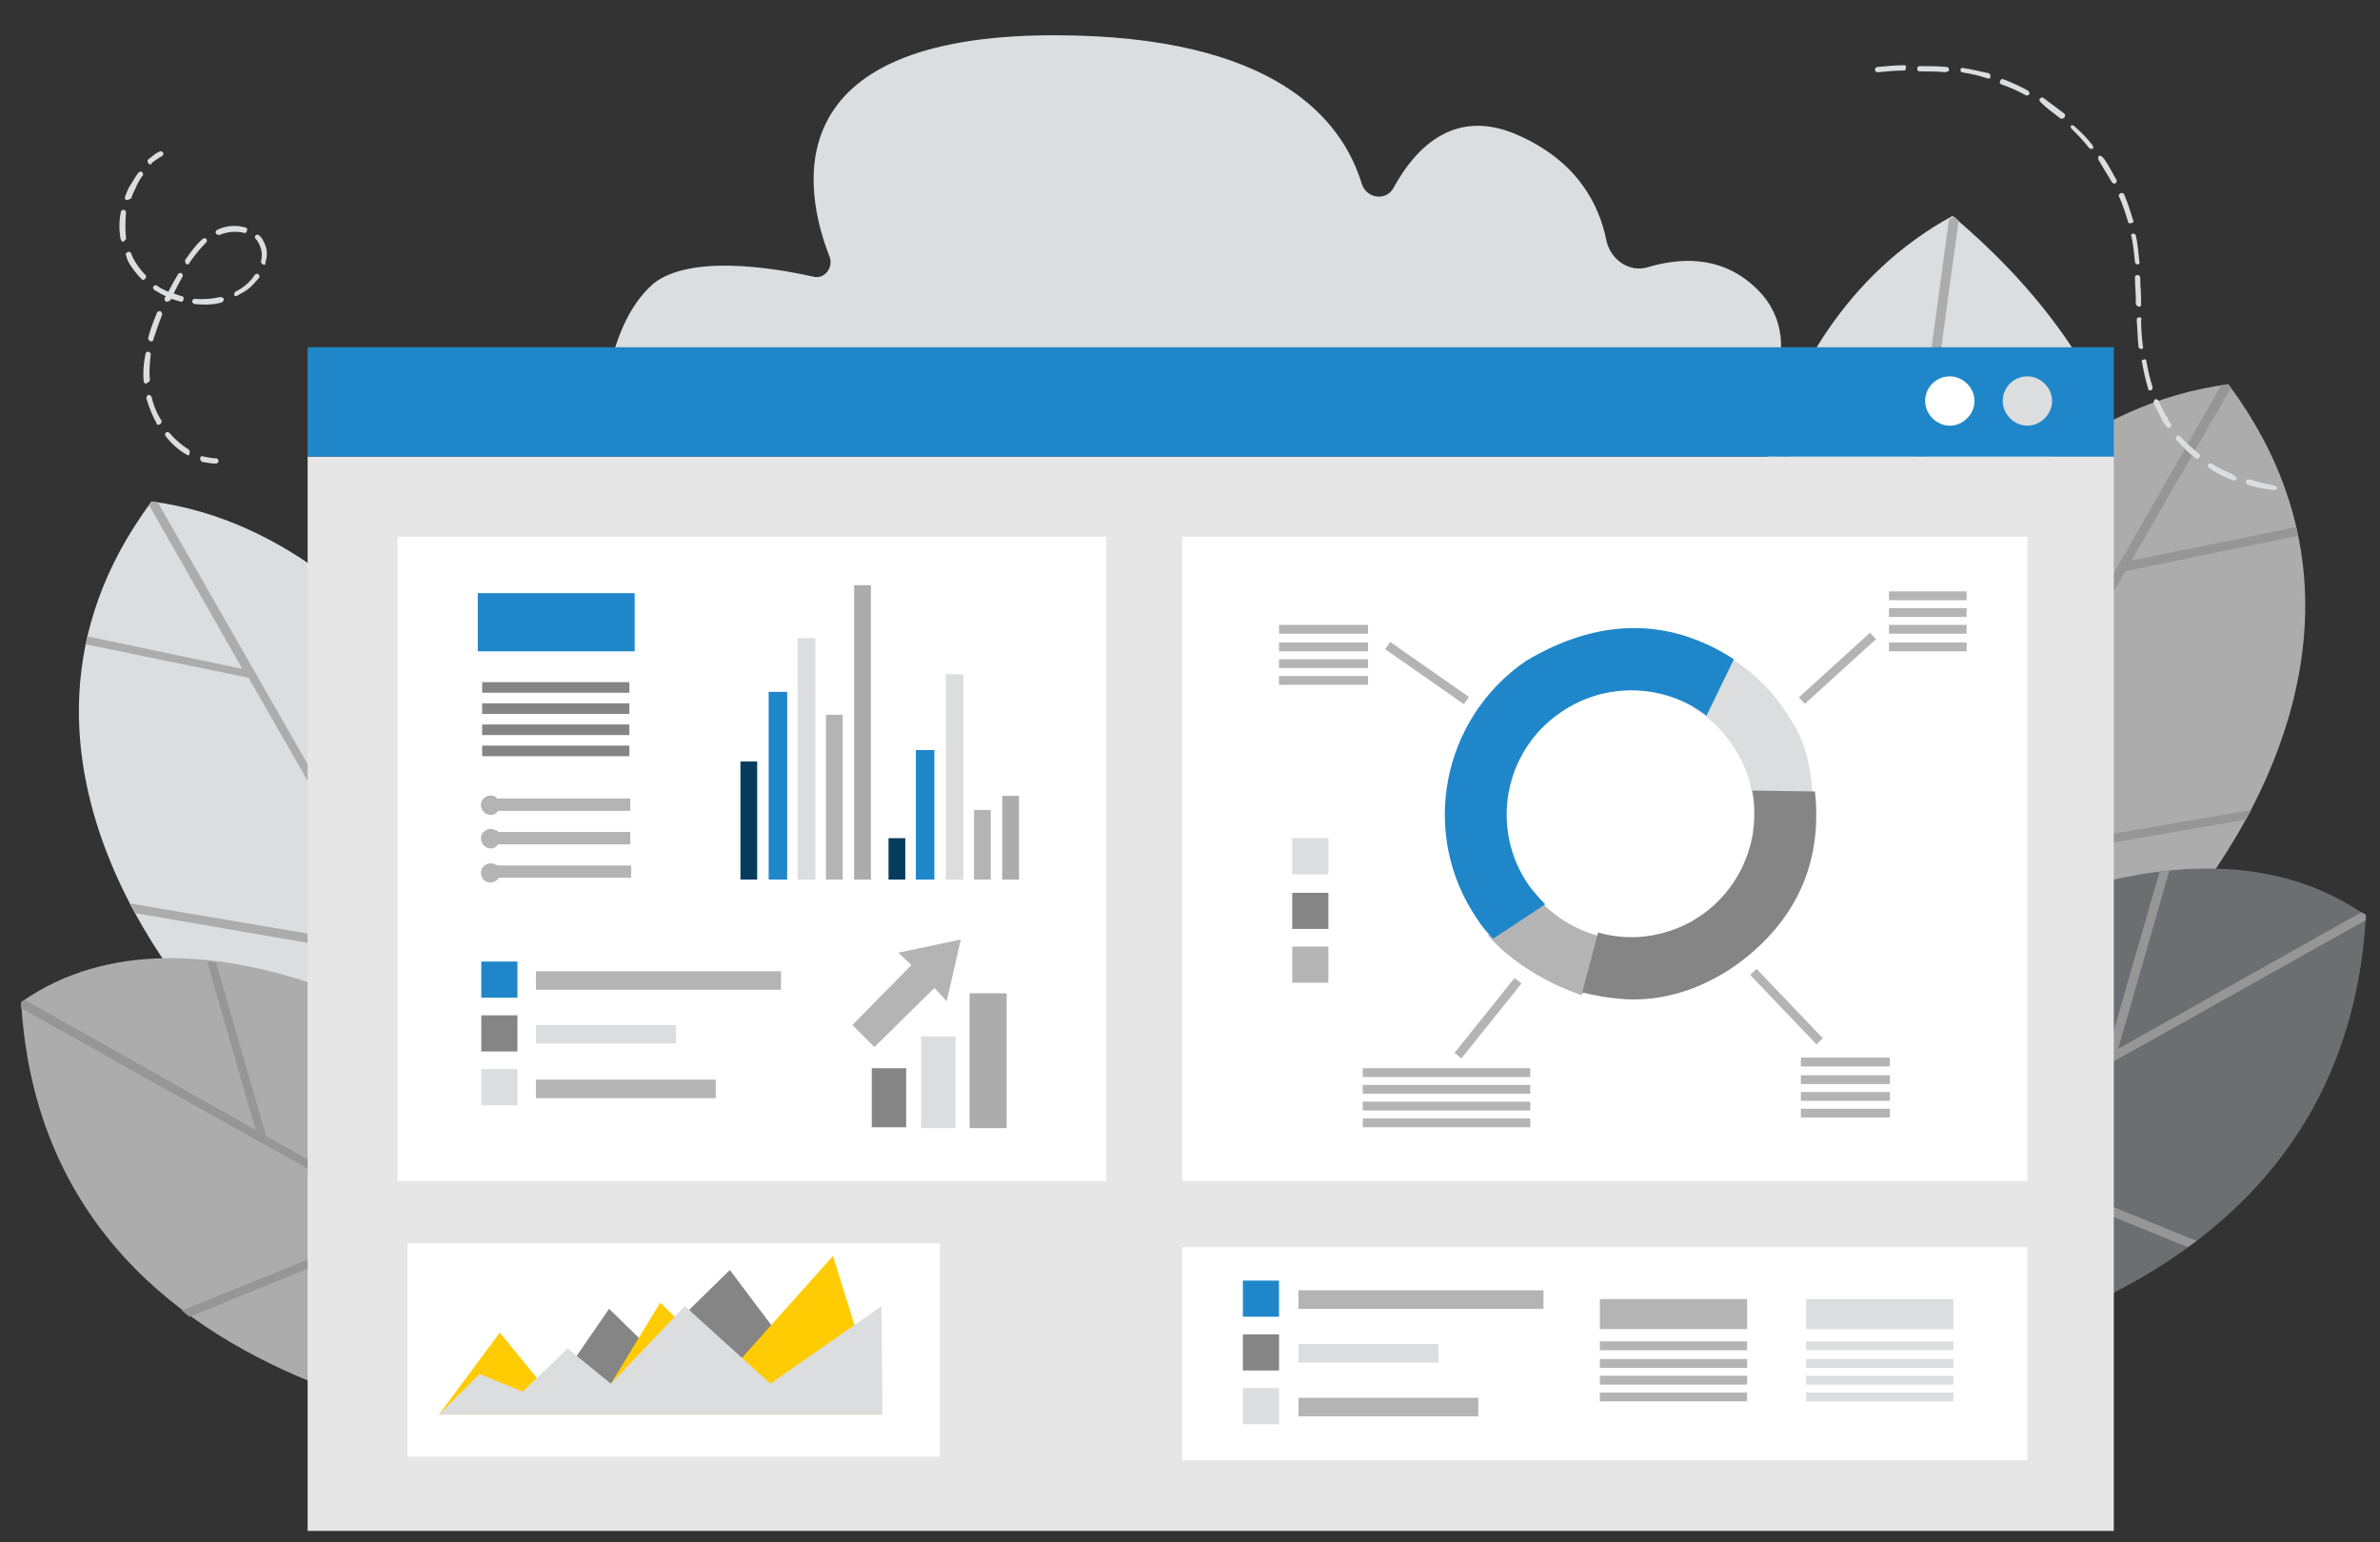 <?xml version="1.0" encoding="utf-8"?>
<!-- Generator: Adobe Illustrator 24.1.2, SVG Export Plug-In . SVG Version: 6.00 Build 0)  -->
<svg version="1.1" id="Layer_1" xmlns="http://www.w3.org/2000/svg" xmlns:xlink="http://www.w3.org/1999/xlink" x="0px" y="0px"
	 viewBox="0 0 270 175" style="enable-background:new 0 0 270 175;" xml:space="preserve">
<rect x="0" y="0" width="270" height="175" fill="#333333" stroke="none"/>
<style type="text/css">
	.st0{fill:none;}
	.st1{fill:#DCDDDE;}
	.st2{fill:#ACACAC;}
	.st3{fill:#969696;}
	.st4{fill:#6D6E71;}
	.st5{fill:#E6E6E6;}
	.st6{fill:#FFFFFF;}
	.st7{fill:#B4B4B4;}
	.st8{fill:#1F87C9;}
	.st9{fill:#858585;}
	.st10{fill:#053C5E;}
	.st11{fill:#FFCC04;}
</style>
<rect class="st0" width="270" height="175"/>
<g>
	<path class="st1" d="M68.4,48.1h130.5c0,0,7.1-9.4,0-15.7c-3.9-3.5-8.5-3.1-11.9-2.1c-2.2,0.7-4.4-0.9-4.8-3.2
		c-0.8-3.8-3.2-8.9-10.3-11.9c-6.9-2.9-11.3,1.5-13.8,6.1c-0.8,1.5-3,1.3-3.6-0.4c-2.2-7.3-9.8-16.9-34.9-16.9
		c-31.9,0-28.4,17.7-25.5,25.1c0.5,1.3-0.6,2.6-1.8,2.3c-4.9-1.1-14.1-2.5-18.2,0.8C68.4,37.2,68.4,48.1,68.4,48.1z"/>
	<g>
		<g>
			<path class="st1" d="M63.4,101.8c0,0-15.6-40.9-46.2-44.9c-22.1,29.7,7.2,59.4,7.2,59.4l35.3,14.8L63.4,101.8z"/>
			<path class="st2" d="M46.5,74.3l-8.8,17.3L17.9,57c-0.2,0-0.5-0.1-0.7-0.1c-0.1,0.1-0.2,0.2-0.3,0.4l10.6,18.6L9.9,72.2
				c0,0.2-0.1,0.3-0.1,0.5l-0.1,0.4l18.5,3.8l17.7,30.9l-31.2-5.3c0.2,0.4,0.4,0.7,0.6,1.1l31.3,5.4l12.6,22l0.6,0.3l0.1-0.9
				L38.3,92.6l8.9-17.5C47,74.9,46.8,74.6,46.5,74.3z"/>
		</g>
		<g>
			<path class="st2" d="M52.9,119.9c0,0-30.4-20.3-50.5-6.2c2.9,50,66.7,49.9,66.7,49.9L52.9,119.9z"/>
			<g>
				<path class="st3" d="M2.4,113.8c0,0.2,0,0.4,0,0.6l43.2,24.2l-25,10.1c0.3,0.2,0.6,0.5,0.9,0.7l25.1-10.2l16.9,9.5l-0.5-1.4
					l-32.8-18.4l-5.7-19.7c-0.3,0-0.7-0.1-1-0.1l5.5,19.1L2.9,113.5C2.7,113.6,2.6,113.7,2.4,113.8L2.4,113.8z"/>
			</g>
		</g>
	</g>
	<g>
		<g>
			<path class="st1" d="M221.5,24.5c-24.3,13.3-25.3,46.3-24.8,58.2l26,5.1l-2.6,13.2l8.8,5.3C229,106.2,266.3,62.3,221.5,24.5z"/>
			<path class="st2" d="M215.6,64.4l-2.9,21.4l1,0.2l0.8-5.5l28.9-18.9c0-0.4-0.1-0.8-0.1-1.1l-28.5,18.7l7.4-54.2
				c-0.2-0.1-0.3-0.3-0.5-0.4l0,0c-0.2,0.1-0.4,0.2-0.6,0.3l-5.2,38.3l-14.6-13c-0.1,0.3-0.2,0.7-0.4,1L215.6,64.4L215.6,64.4z"/>
		</g>
		<g>
			<path class="st2" d="M252.8,43.6c-32.3,4.2-48.9,47.5-48.9,47.5l0.7,5.9h12.5v21.2l28-11.7C245.1,106.5,276.2,75,252.8,43.6z"/>
			<path class="st3" d="M241.1,64.8l19.6-4l-0.1-0.5c0-0.2-0.1-0.4-0.1-0.5l-18.7,3.8L253.1,44c-0.1-0.1-0.2-0.2-0.3-0.4
				c-0.3,0-0.5,0.1-0.8,0.1l-21,36.7l-9.3-18.3c-0.2,0.3-0.5,0.6-0.7,0.8l9.4,18.5l-13.2,23.1v2.1l4.5-7.9l33.1-5.7
				c0.2-0.4,0.4-0.8,0.6-1.1l-33,5.7L241.1,64.8z"/>
		</g>
		<g>
			<path class="st4" d="M217.2,109v45.4c20.2-4.2,49.3-16.2,51.2-50.5C250.5,91.2,224.8,104.5,217.2,109z"/>
			<g>
				<g>
					<path class="st3" d="M268.4,103.8L268.4,103.8c-0.2-0.1-0.3-0.2-0.5-0.3L240.3,119l5.8-20.2c-0.4,0-0.7,0.1-1.1,0.1l-6,20.8
						l-21.8,12.2v1.2l4.4-2.4l26.6,10.8c0.3-0.2,0.6-0.5,1-0.7L222.7,130l45.7-25.6C268.4,104.2,268.4,104,268.4,103.8z"/>
				</g>
			</g>
		</g>
	</g>
	<g>
		<g>
			<g>
				<path class="st1" d="M16.9,18.6C16.9,18.6,16.9,18.6,16.9,18.6c-0.2-0.2-0.2-0.4-0.1-0.5c0.4-0.3,0.8-0.7,1.3-0.9
					c0.1-0.1,0.3,0,0.4,0.1c0.1,0.1,0,0.3-0.1,0.4c-0.4,0.2-0.8,0.5-1.2,0.8C17.2,18.7,17.1,18.7,16.9,18.6z"/>
			</g>
			<g>
				<g>
					<path class="st1" d="M21.2,51.6C21.2,51.6,21.2,51.6,21.2,51.6c-0.9-0.5-1.7-1.2-2.4-2.1c-0.1-0.1-0.1-0.3,0-0.4
						c0.1-0.1,0.3-0.1,0.4,0c0.7,0.8,1.4,1.4,2.2,1.9c0.1,0.1,0.2,0.3,0.1,0.4C21.5,51.7,21.4,51.7,21.2,51.6z M17.9,48.2
						c-0.1,0-0.1-0.1-0.1-0.1c-0.5-0.9-0.9-1.9-1.2-2.9c0-0.2,0.1-0.3,0.2-0.4c0.2,0,0.3,0.1,0.4,0.2c0.2,1,0.6,1.9,1.1,2.7
						c0.1,0.1,0,0.3-0.1,0.4C18.1,48.2,18,48.2,17.9,48.2z M16.5,43.5c-0.1,0-0.2-0.1-0.2-0.2l0-0.1c-0.1-1,0-2,0.2-3
						c0-0.2,0.2-0.3,0.3-0.3c0.2,0,0.3,0.2,0.3,0.3c-0.1,1-0.2,1.9-0.1,2.8l0,0.1c0,0.2-0.1,0.3-0.3,0.3
						C16.6,43.6,16.6,43.6,16.5,43.5z M17,38.7c-0.1-0.1-0.2-0.2-0.2-0.3c0.2-0.9,0.6-1.9,1-2.9c0.1-0.2,0.2-0.2,0.4-0.2
						c0.1,0.1,0.2,0.2,0.2,0.4c-0.4,1-0.7,1.9-1,2.8C17.4,38.7,17.2,38.8,17,38.7C17.1,38.7,17,38.7,17,38.7z M18.8,34.2
						c-0.1-0.1-0.2-0.3-0.1-0.4c0-0.1,0.1-0.1,0.1-0.2c-0.5-0.2-0.9-0.5-1.3-0.7c-0.1-0.1-0.2-0.3-0.1-0.4c0.1-0.1,0.3-0.2,0.4-0.1
						c0.4,0.3,0.8,0.5,1.3,0.7c0.3-0.6,0.7-1.3,1.1-2c0.1-0.1,0.3-0.2,0.4-0.1c0.1,0.1,0.2,0.3,0.1,0.4c-0.4,0.7-0.7,1.3-1,1.9
						c0.3,0.1,0.6,0.2,0.9,0.3c0.2,0,0.3,0.2,0.2,0.4c0,0.2-0.2,0.3-0.4,0.2c-0.3-0.1-0.7-0.2-1-0.3c0,0.1-0.1,0.2-0.1,0.2
						C19.1,34.2,18.9,34.3,18.8,34.2C18.8,34.2,18.8,34.2,18.8,34.2z M16.1,31.7C16,31.7,16,31.7,16.1,31.7c-0.5-0.5-0.9-1-1.3-1.6
						c-0.2-0.3-0.4-0.7-0.5-1.1c-0.1-0.2,0-0.3,0.2-0.4c0.2-0.1,0.3,0,0.4,0.2c0.1,0.3,0.3,0.7,0.5,1c0.3,0.5,0.7,1,1.1,1.4
						c0.1,0.1,0.1,0.3,0,0.4C16.3,31.8,16.2,31.8,16.1,31.7z M22,34.5c-0.1-0.1-0.2-0.2-0.2-0.3c0-0.2,0.2-0.3,0.3-0.3
						c1,0.1,2,0,2.9-0.2c0.2,0,0.3,0.1,0.4,0.2c0,0.2-0.1,0.3-0.2,0.4c-1,0.3-2,0.3-3.1,0.2C22.1,34.5,22,34.5,22,34.5z M13.9,27.4
						c-0.1,0-0.1-0.1-0.2-0.2c-0.2-1-0.2-2.1,0-3.1c0-0.2,0.2-0.3,0.3-0.3c0.2,0,0.3,0.2,0.3,0.3c-0.1,1-0.1,2,0,2.9
						c0,0.2-0.1,0.3-0.2,0.3C14,27.5,13.9,27.5,13.9,27.4z M26.7,33.6c-0.1,0-0.1-0.1-0.1-0.1c-0.1-0.1,0-0.3,0.1-0.4
						c0.2-0.1,0.4-0.2,0.7-0.4c0.6-0.4,1.1-0.9,1.5-1.5c0.1-0.1,0.3-0.2,0.4-0.1c0.1,0.1,0.2,0.3,0.1,0.4c-0.5,0.6-1,1.2-1.7,1.6
						c-0.2,0.1-0.5,0.3-0.7,0.4C26.9,33.6,26.8,33.6,26.7,33.6z M21.2,30C21.2,30,21.1,30,21.2,30C21,29.9,21,29.7,21,29.5
						c0.7-1,1.3-1.8,2-2.4c0.1-0.1,0.3-0.1,0.4,0c0.1,0.1,0.1,0.3,0,0.4c-0.6,0.6-1.2,1.3-1.9,2.3C21.5,30,21.3,30,21.2,30z
						 M14.3,22.7c-0.1-0.1-0.2-0.2-0.1-0.4c0.2-0.5,0.3-0.9,0.6-1.3c0.3-0.5,0.6-1,0.9-1.4c0.1-0.1,0.3-0.2,0.4-0.1
						c0.1,0.1,0.2,0.3,0.1,0.4c-0.3,0.4-0.6,0.9-0.8,1.4c-0.2,0.4-0.4,0.8-0.5,1.2C14.7,22.6,14.5,22.7,14.3,22.7
						C14.3,22.7,14.3,22.7,14.3,22.7z M29.8,30c-0.1-0.1-0.2-0.2-0.2-0.3c0.2-0.7,0.1-1.4-0.2-2c-0.1-0.2-0.2-0.4-0.4-0.6
						c-0.1-0.1-0.1-0.3,0-0.4c0.1-0.1,0.3-0.1,0.4,0c0.2,0.2,0.4,0.4,0.5,0.7c0.4,0.7,0.5,1.5,0.2,2.4C30.2,30,30,30.1,29.8,30
						C29.8,30,29.8,30,29.8,30z M24.6,26.6c-0.1,0-0.1-0.1-0.1-0.1c-0.1-0.2,0-0.3,0.1-0.4c1-0.5,2.1-0.6,3.2-0.3
						c0.2,0,0.3,0.2,0.2,0.4c0,0.2-0.2,0.3-0.4,0.2c-0.9-0.2-1.9-0.1-2.8,0.3C24.8,26.6,24.7,26.6,24.6,26.6z"/>
				</g>
			</g>
			<g>
				<path class="st1" d="M22.9,52.4c-0.1-0.1-0.2-0.2-0.2-0.4c0-0.2,0.2-0.3,0.4-0.2c0.5,0.1,0.9,0.2,1.4,0.2c0.2,0,0.3,0.2,0.3,0.3
					c0,0.2-0.2,0.3-0.3,0.3C24,52.6,23.5,52.5,22.9,52.4C23,52.4,22.9,52.4,22.9,52.4z"/>
			</g>
		</g>
	</g>
	<g>
		<rect x="34.9" y="51.8" class="st5" width="204.9" height="121.9"/>
		<rect x="134.1" y="60.9" class="st6" width="95.9" height="73.1"/>
		<rect x="45.1" y="60.9" class="st6" width="80.4" height="73.1"/>
		<g>
			<g>
				<path class="st1" d="M202.4,80.5c-2-3-4.7-5.2-7.7-6.8c0.1,2.5-0.7,4.9-2.7,6.6c1.8,1,3.3,2.4,4.5,4.2c2.1,3,2.8,6.5,2.3,9.8
					c0.4-0.2,0.8-0.3,1.2-0.4c0.3,0,0.6,0,0.8,0c0.3-0.5,0.6-0.9,0.9-1.4c0.2-0.3,0.4-0.9,0.7-1.2c0,0,0,0,0,0
					c0.1-0.2,0.2-0.3,0.2-0.5c0.6-1.3,1.9-0.3,3-0.9C205.3,85.1,204,82.8,202.4,80.5z"/>
				<path class="st7" d="M182.4,110.8c0.1,0,0.1,0,0.2,0c0,0,0,0,0,0c-0.1-0.4-0.2-0.9-0.3-1.3c-0.1-0.2-0.1-0.4-0.2-0.5
					c0,0,0,0,0,0c-0.2-0.5-0.3-1-0.5-1.5c-0.1-0.5-0.2-0.9-0.2-1.3c-2.6-0.7-5-2.1-6.9-4.2c-1.2,1.3-2.6,2.3-4.1,3.3
					c-0.5,0.3-1.1,0.6-1.6,0.8c2.6,3.1,7,5.6,10.6,6.8C180.5,111.6,180.8,110.8,182.4,110.8z"/>
				<path class="st8" d="M175.3,102.6c-0.7-0.7-1.3-1.4-1.9-2.2c-4.4-6.4-2.8-15.2,3.7-19.6c5.1-3.5,11.8-3.2,16.5,0.4l3.1-6.4
					c-7.4-4.8-15.4-4.7-23.6,0.2c-9.6,6.6-12.1,19.7-5.5,29.3c0.5,0.8,1.1,1.5,1.8,2.2L175.3,102.6z"/>
				<path class="st9" d="M205.9,89.8l-7.1-0.1c1.1,5.8-1.6,11.9-7,14.9c-3.3,1.8-7.1,2.2-10.5,1.2l-1.8,6.8c4.9,1.2,8.3,1,12.1-0.3
					c2.5-0.9,4.9-2.3,6.9-4C204.2,103.5,206.7,97.3,205.9,89.8z"/>
			</g>
			<g>
				<g>
					<rect x="214.3" y="67.1" class="st7" width="8.8" height="1"/>
				</g>
				<g>
					<rect x="214.3" y="69" class="st7" width="8.8" height="1"/>
				</g>
				<g>
					<rect x="214.3" y="70.9" class="st7" width="8.8" height="1"/>
				</g>
				<g>
					<rect x="214.3" y="72.9" class="st7" width="8.8" height="1"/>
				</g>
			</g>
			<g>
				<g>
					<rect x="154.6" y="121.2" class="st7" width="19" height="1"/>
				</g>
				<g>
					<rect x="154.6" y="123.1" class="st7" width="19" height="1"/>
				</g>
				<g>
					<rect x="154.6" y="125" class="st7" width="19" height="1"/>
				</g>
				<g>
					<rect x="154.6" y="126.9" class="st7" width="19" height="1"/>
				</g>
			</g>
			<g>
				<g>
					<rect x="204.3" y="120" class="st7" width="10.1" height="1"/>
				</g>
				<g>
					<rect x="204.3" y="122" class="st7" width="10.1" height="1"/>
				</g>
				<g>
					<rect x="204.3" y="123.9" class="st7" width="10.1" height="1"/>
				</g>
				<g>
					<rect x="204.3" y="125.8" class="st7" width="10.1" height="1"/>
				</g>
			</g>
			<g>
				<g>
					<rect x="145.1" y="70.9" class="st7" width="10.1" height="1"/>
				</g>
				<g>
					<rect x="145.1" y="72.9" class="st7" width="10.1" height="1"/>
				</g>
				<g>
					<rect x="145.1" y="74.8" class="st7" width="10.1" height="1"/>
				</g>
				<g>
					<rect x="145.1" y="76.7" class="st7" width="10.1" height="1"/>
				</g>
			</g>
			<g>
				
					<rect x="202.9" y="75.3" transform="matrix(0.74 -0.673 0.673 0.74 3.26 159.948)" class="st7" width="10.9" height="1"/>
			</g>
			<g>
				
					<rect x="163.4" y="115" transform="matrix(0.625 -0.78 0.78 0.625 -26.814 175.042)" class="st7" width="10.9" height="1"/>
			</g>
			<g>
				
					<rect x="161.4" y="71" transform="matrix(0.573 -0.82 0.82 0.573 6.434 165.318)" class="st7" width="1" height="10.9"/>
			</g>
			<g>
				
					<rect x="202.2" y="108.9" transform="matrix(0.723 -0.691 0.691 0.723 -22.897 171.602)" class="st7" width="1" height="10.9"/>
			</g>
			<g>
				<rect x="146.6" y="95.1" class="st1" width="4.1" height="4.1"/>
				<rect x="152.9" y="96.2" class="st6" width="7.6" height="2.1"/>
				<rect x="146.6" y="101.3" class="st9" width="4.1" height="4.1"/>
				<rect x="152.9" y="102.4" class="st6" width="7.6" height="2.1"/>
				<rect x="146.6" y="107.4" class="st7" width="4.1" height="4.1"/>
				<rect x="152.9" y="108.5" class="st6" width="7.6" height="2.1"/>
			</g>
		</g>
		<rect x="134.1" y="141.5" class="st6" width="95.9" height="24.2"/>
		<g>
			<g>
				<g>
					<rect x="54.7" y="77.4" class="st9" width="16.7" height="1.2"/>
				</g>
				<g>
					<rect x="54.7" y="79.8" class="st9" width="16.7" height="1.2"/>
				</g>
				<g>
					<rect x="54.7" y="82.2" class="st9" width="16.7" height="1.2"/>
				</g>
				<g>
					<rect x="54.7" y="84.6" class="st9" width="16.7" height="1.2"/>
				</g>
			</g>
			<g>
				<path class="st7" d="M56.2,98.1c-0.5-0.3-1.2-0.1-1.5,0.4c-0.3,0.5-0.1,1.2,0.4,1.5c0.5,0.3,1.2,0.1,1.5-0.4h15v-1.4H56.5
					C56.4,98.2,56.3,98.1,56.2,98.1z"/>
				<path class="st7" d="M56.2,94.2c-0.5-0.3-1.2-0.1-1.5,0.4c-0.3,0.5-0.1,1.2,0.4,1.5c0.5,0.3,1.1,0.2,1.4-0.3h15v-1.4h-15
					C56.5,94.3,56.4,94.2,56.2,94.2z"/>
				<path class="st7" d="M56.5,90.7c-0.1-0.1-0.2-0.2-0.3-0.3c-0.5-0.3-1.2-0.1-1.5,0.4c-0.3,0.5-0.1,1.2,0.4,1.5
					c0.5,0.3,1.1,0.2,1.4-0.3h15v-1.4H56.5z"/>
			</g>
			<rect x="54.2" y="67.3" class="st8" width="17.8" height="6.6"/>
		</g>
		<g>
			<g>
				<rect x="84" y="86.4" class="st10" width="1.9" height="13.4"/>
				<rect x="93.7" y="81.1" class="st7" width="1.9" height="18.7"/>
				<rect x="87.2" y="78.5" class="st8" width="2.1" height="21.3"/>
				<rect x="96.9" y="66.4" class="st2" width="1.9" height="33.4"/>
				<rect x="90.5" y="72.4" class="st1" width="2" height="27.4"/>
			</g>
			<g>
				<rect x="100.8" y="95.1" class="st10" width="1.9" height="4.7"/>
				<rect x="110.5" y="91.9" class="st7" width="1.9" height="7.9"/>
				<rect x="103.9" y="85.1" class="st8" width="2.1" height="14.7"/>
				<rect x="113.7" y="90.3" class="st2" width="1.9" height="9.5"/>
				<rect x="107.3" y="76.5" class="st1" width="2" height="23.3"/>
			</g>
		</g>
		<g>
			<rect x="54.6" y="109.1" class="st8" width="4.1" height="4.1"/>
			<rect x="60.8" y="110.2" class="st7" width="27.8" height="2.1"/>
			<rect x="54.6" y="115.2" class="st9" width="4.1" height="4.1"/>
			<rect x="60.8" y="116.3" class="st1" width="15.9" height="2.1"/>
			<rect x="54.6" y="121.3" class="st1" width="4.1" height="4.1"/>
			<rect x="60.8" y="122.5" class="st7" width="20.4" height="2.1"/>
		</g>
		<g>
			<rect x="141" y="145.3" class="st8" width="4.1" height="4.1"/>
			<rect x="147.3" y="146.4" class="st7" width="27.8" height="2.1"/>
			<rect x="141" y="151.4" class="st9" width="4.1" height="4.1"/>
			<rect x="147.3" y="152.5" class="st1" width="15.9" height="2.1"/>
			<rect x="141" y="157.5" class="st1" width="4.1" height="4.1"/>
			<rect x="147.3" y="158.6" class="st7" width="20.4" height="2.1"/>
		</g>
		<g>
			<polygon class="st7" points="107.4,113.6 109,106.6 101.9,108.1 103.4,109.5 96.7,116.3 99.2,118.8 106,112.1 			"/>
			<g>
				<rect x="98.9" y="121.2" class="st9" width="3.9" height="6.7"/>
				<rect x="104.5" y="117.6" class="st1" width="3.9" height="10.4"/>
				<rect x="110" y="112.7" class="st2" width="4.2" height="15.3"/>
			</g>
		</g>
		<g>
			
				<rect x="64.3" y="123" transform="matrix(-1.836970e-16 1 -1 -1.836970e-16 229.611 76.777)" class="st6" width="24.2" height="60.4"/>
			<g>
				<polygon class="st9" points="64.9,154.6 69.1,148.5 73.7,153 82.8,144.1 93.1,157.8 74.9,160.1 63.7,157.5 				"/>
				<polygon class="st11" points="49.8,160.5 56.7,151.2 62.5,158.3 63.7,158.8 69.3,157 74.9,147.8 82.8,155.6 94.5,142.5 
					100.1,160.5 				"/>
				<polygon class="st1" points="49.8,160.5 54.4,155.9 59.3,157.9 64.4,153 69.3,157 77.7,148.2 87.4,157 100,148.2 100.1,160.5 
									"/>
			</g>
		</g>
		<g>
			<g>
				<g>
					<rect x="181.5" y="152.2" class="st7" width="16.7" height="1"/>
				</g>
				<g>
					<rect x="181.5" y="154.2" class="st7" width="16.7" height="1"/>
				</g>
				<g>
					<rect x="181.5" y="156.1" class="st7" width="16.7" height="1"/>
				</g>
				<g>
					<rect x="181.5" y="158" class="st7" width="16.7" height="1"/>
				</g>
			</g>
			<rect x="181.5" y="147.4" class="st7" width="16.7" height="3.4"/>
		</g>
		<g>
			<g>
				<g>
					<rect x="204.9" y="152.2" class="st1" width="16.7" height="1"/>
				</g>
				<g>
					<rect x="204.9" y="154.2" class="st1" width="16.7" height="1"/>
				</g>
				<g>
					<rect x="204.9" y="156.1" class="st1" width="16.7" height="1"/>
				</g>
				<g>
					<rect x="204.9" y="158" class="st1" width="16.7" height="1"/>
				</g>
			</g>
			<rect x="204.9" y="147.4" class="st1" width="16.7" height="3.4"/>
		</g>
		<rect x="34.9" y="39.4" class="st8" width="204.9" height="12.4"/>
		<path class="st1" d="M227.2,45.5c0,1.5,1.3,2.8,2.8,2.8c1.5,0,2.8-1.3,2.8-2.8c0-1.5-1.3-2.8-2.8-2.8
			C228.5,42.7,227.2,43.9,227.2,45.5z"/>
		<path class="st6" d="M218.4,45.5c0,1.5,1.3,2.8,2.8,2.8c1.5,0,2.8-1.3,2.8-2.8c0-1.5-1.3-2.8-2.8-2.8
			C219.7,42.7,218.4,43.9,218.4,45.5z"/>
	</g>
	<g>
		<g>
			<path class="st1" d="M252.8,53.6c-0.7-0.3-1.3-0.6-1.9-1c-0.1-0.1-0.3,0-0.4,0.1c-0.1,0.1,0,0.3,0.1,0.4c0.6,0.4,1.3,0.8,2,1.1
				c0.2,0.1,0.5,0.2,0.7,0.3c0.1,0,0.2,0,0.3,0c0.1,0,0.1-0.1,0.1-0.1c0.1-0.2,0-0.3-0.2-0.4C253.3,53.8,253.1,53.7,252.8,53.6z"/>
			<path class="st1" d="M216,7.4c-0.9,0-1.9,0.1-3,0.2c-0.2,0-0.3,0.2-0.3,0.3c0,0.2,0.2,0.3,0.3,0.3c1.1-0.1,2-0.2,3-0.2
				c0.1,0,0.1,0,0.1,0c0.1-0.1,0.1-0.2,0.1-0.3C216.3,7.5,216.2,7.4,216,7.4z"/>
			<path class="st1" d="M221,8.1c0.1,0,0.1-0.1,0.1-0.2c0-0.2-0.1-0.3-0.3-0.3c-1-0.1-2-0.1-3-0.1c-0.2,0-0.3,0.1-0.3,0.3
				c0,0.2,0.1,0.3,0.3,0.3c1,0,2,0,3,0.1C220.8,8.1,220.9,8.1,221,8.1z"/>
			<path class="st1" d="M247.3,49.5c-0.1-0.1-0.3-0.1-0.4,0c-0.1,0.1-0.1,0.3,0,0.4c0.7,0.8,1.4,1.5,2.2,2.1c0.1,0.1,0.2,0.1,0.3,0
				c0,0,0.1,0,0.1-0.1c0.1-0.1,0.1-0.3,0-0.4C248.7,50.9,248,50.2,247.3,49.5z"/>
			<path class="st1" d="M246.2,48.5c0.1-0.1,0.2-0.3,0.1-0.4c-0.2-0.2-0.3-0.4-0.4-0.7c-0.4-0.6-0.7-1.2-1-1.9
				c-0.1-0.2-0.2-0.2-0.4-0.2c-0.1,0.1-0.2,0.2-0.2,0.4c0.3,0.7,0.7,1.3,1,2c0.1,0.2,0.3,0.5,0.5,0.7
				C245.9,48.6,246,48.6,246.2,48.5C246.2,48.5,246.2,48.5,246.2,48.5z"/>
			<path class="st1" d="M244,44.3C244,44.3,244,44.3,244,44.3c0.2-0.1,0.2-0.2,0.2-0.4c-0.3-0.9-0.5-1.8-0.7-2.9
				c0-0.2-0.2-0.3-0.3-0.2c-0.2,0-0.3,0.2-0.2,0.3c0.2,1.1,0.4,2,0.7,3C243.7,44.3,243.8,44.3,244,44.3z"/>
			<path class="st1" d="M238.1,18.2c0.2,0.3,0.4,0.7,0.6,1c0.3,0.5,0.6,1,0.9,1.5c0.1,0.1,0.3,0.2,0.4,0.1c0,0,0,0,0,0
				c0.1-0.1,0.2-0.3,0.1-0.4c-0.3-0.5-0.6-1.1-0.9-1.6c-0.2-0.3-0.4-0.7-0.7-1c-0.1-0.1-0.3-0.2-0.4-0.1C238,17.9,238,18,238.1,18.2
				z"/>
			<path class="st1" d="M240.4,22.3c0.4,0.9,0.7,1.8,1,2.8c0,0.2,0.2,0.3,0.4,0.2c0,0,0.1,0,0.1,0c0.1-0.1,0.2-0.2,0.1-0.3
				c-0.3-1-0.6-1.9-1-2.9c-0.1-0.2-0.2-0.2-0.4-0.2C240.4,22,240.3,22.2,240.4,22.3z"/>
			<path class="st1" d="M235,14.6c0.7,0.7,1.4,1.4,2,2.2c0.1,0.1,0.3,0.1,0.4,0.1c0,0,0,0,0,0c0.1-0.1,0.1-0.3,0-0.4
				c-0.6-0.8-1.3-1.5-2.1-2.2c-0.1-0.1-0.3-0.1-0.4,0C234.9,14.3,234.9,14.5,235,14.6z"/>
			<path class="st1" d="M229.8,10.8c0.1,0.1,0.2,0,0.3,0c0,0,0.1-0.1,0.1-0.1c0.1-0.1,0-0.3-0.1-0.4c-0.9-0.5-1.8-0.9-2.8-1.3
				c-0.2-0.1-0.3,0-0.4,0.2c-0.1,0.2,0,0.3,0.2,0.4C228,9.9,228.9,10.3,229.8,10.8z"/>
			<path class="st1" d="M242.7,34.8c0.1,0,0.1,0,0.1,0c0.1-0.1,0.1-0.2,0.1-0.3l0-0.4c0-0.9-0.1-1.7-0.1-2.6c0-0.2-0.2-0.3-0.3-0.3
				c-0.2,0-0.3,0.1-0.3,0.3c0,0.9,0.1,1.7,0.1,2.6l0,0.4C242.4,34.7,242.5,34.8,242.7,34.8z"/>
			<path class="st1" d="M233.7,13.4c0.1,0.1,0.2,0.1,0.4,0c0,0,0.1,0,0.1-0.1c0.1-0.1,0.1-0.3,0-0.4c-0.8-0.6-1.6-1.2-2.4-1.8
				c-0.1-0.1-0.3,0-0.4,0.1c-0.1,0.1,0,0.3,0.1,0.4C232.1,12.2,232.9,12.8,233.7,13.4z"/>
			<path class="st1" d="M242.7,36c-0.2,0-0.3,0.1-0.3,0.3c0.1,1.2,0.1,2.1,0.2,3c0,0.2,0.2,0.3,0.3,0.3c0,0,0.1,0,0.1,0
				c0.1-0.1,0.2-0.2,0.1-0.3c-0.1-0.9-0.2-1.8-0.2-3C243,36.2,242.9,36,242.7,36z"/>
			<path class="st1" d="M255.2,54.4c-0.2,0-0.3,0-0.4,0.2c0,0.2,0,0.3,0.2,0.4c0.9,0.3,1.9,0.5,3,0.6c0.1,0,0.1,0,0.2,0
				c0.1,0,0.1-0.1,0.1-0.2c0-0.2-0.1-0.3-0.3-0.3C257.1,54.9,256.1,54.7,255.2,54.4z"/>
			<path class="st1" d="M242,26.5c-0.2,0-0.3,0.2-0.2,0.3c0.2,0.9,0.3,1.9,0.4,2.9c0,0.2,0.2,0.3,0.3,0.3c0,0,0.1,0,0.1,0
				c0.1-0.1,0.2-0.2,0.1-0.3c-0.1-1.1-0.2-2.1-0.4-3C242.3,26.6,242.1,26.5,242,26.5z"/>
			<path class="st1" d="M223.7,7.9c-0.3-0.1-0.7-0.1-1-0.2c-0.2,0-0.3,0.1-0.3,0.2c0,0.2,0.1,0.3,0.2,0.3c0.3,0.1,0.7,0.1,1,0.2
				c0.6,0.1,1.3,0.3,1.9,0.5c0.1,0,0.2,0,0.2,0c0.1,0,0.1-0.1,0.1-0.2c0-0.2,0-0.3-0.2-0.4C225,8.2,224.3,8,223.7,7.9z"/>
		</g>
	</g>
</g>
</svg>
